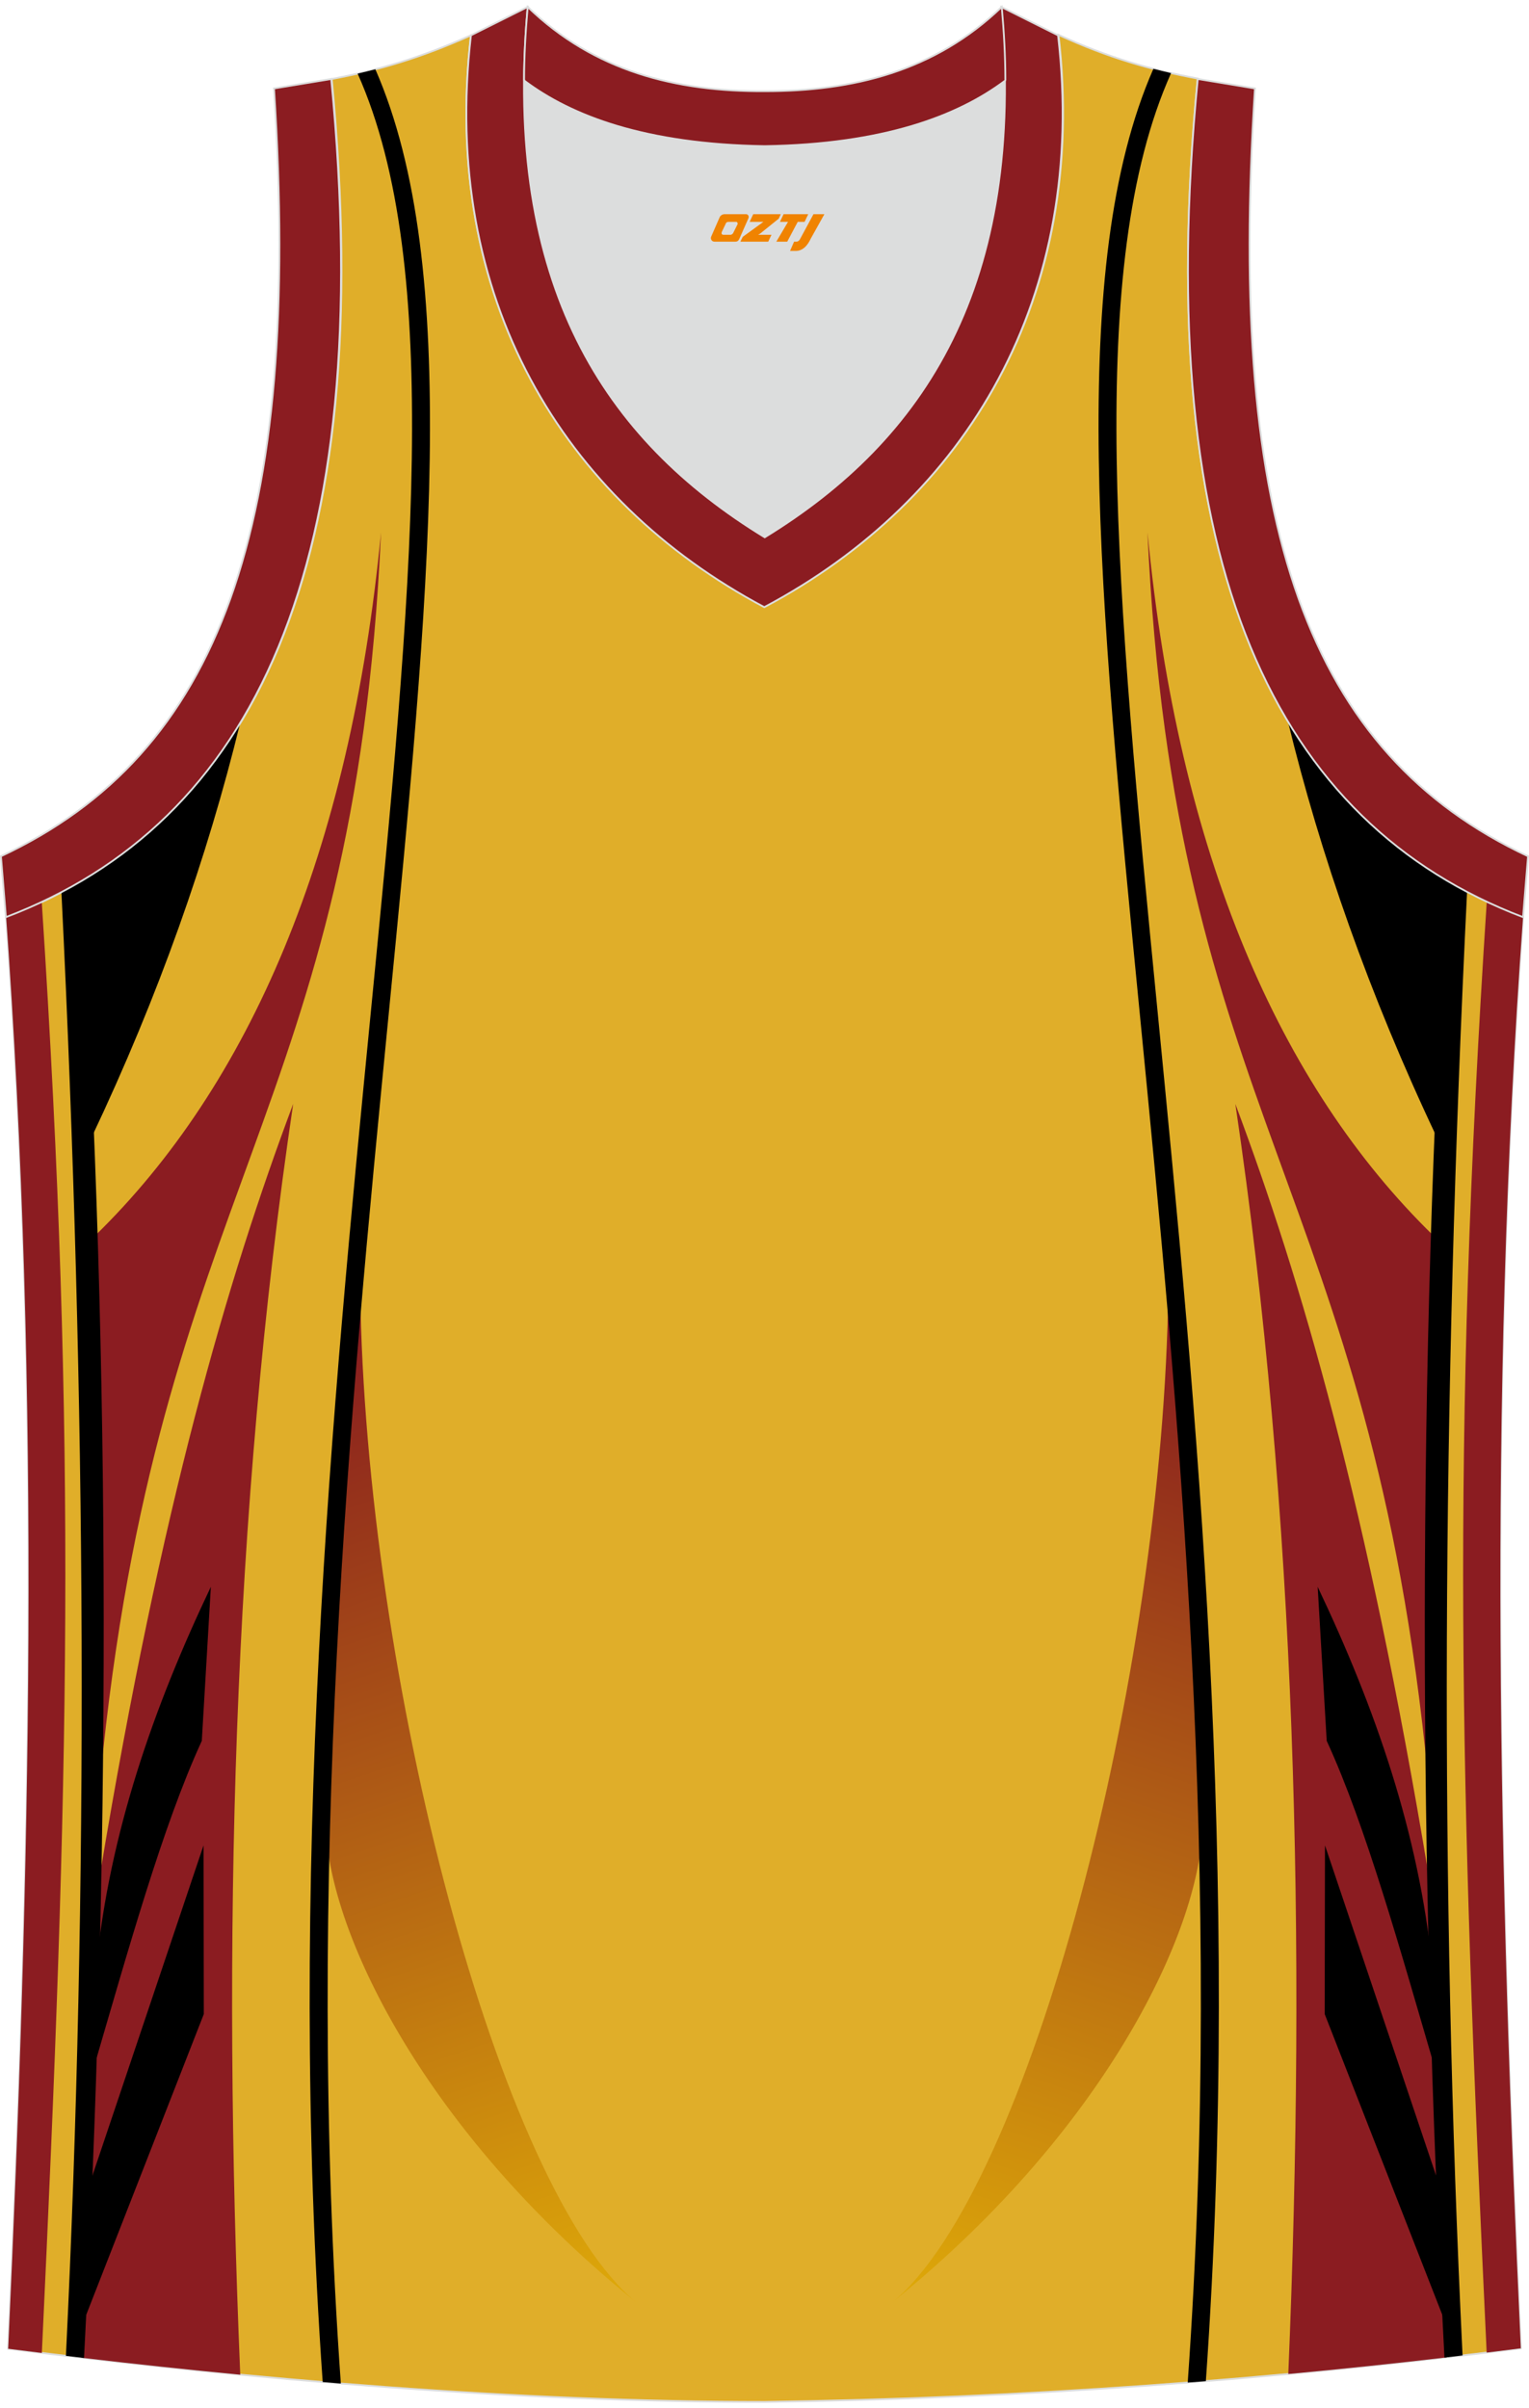 <?xml version="1.0" encoding="utf-8"?>
<!-- Generator: Adobe Illustrator 24.0.1, SVG Export Plug-In . SVG Version: 6.00 Build 0)  -->
<svg xmlns="http://www.w3.org/2000/svg" xmlns:xlink="http://www.w3.org/1999/xlink" version="1.1" id="图层_1" x="0px" y="0px" width="378.5px" height="596px" viewBox="0 0 378.53 593.6" enable-background="new 0 0 378.53 593.6" xml:space="preserve">
<g>
	
		<path fill-rule="evenodd" clip-rule="evenodd" fill="#E0AE29" stroke="#DCDDDD" stroke-width="0.446" stroke-miterlimit="22.926" d="   M189.2,593.38L189.2,593.38L189.2,593.38L189.2,593.38L189.2,593.38z M189.32,593.38c64.03-0.89,126.05-5.47,187.18-13.27   c-5.35-116.01-8.25-233.03,0.56-354.4l0,0c-60.91-23.2-92.25-86.23-80.54-207.49l0,0c-11.94-2.23-21.98-5.13-34.47-10.82   c7.47,64.7-22.53,114.9-72.73,141.56c-50.2-26.55-80.21-76.64-72.73-141.45c-12.49,5.58-22.64,8.59-34.47,10.82l0,0   C93.83,139.59,62.37,202.62,1.57,225.82l-0.22-2.34c8.92,122.15,6.02,239.95,0.67,356.74C62.7,587.92,128.19,593.38,189.32,593.38z   "/>
	<path fill-rule="evenodd" clip-rule="evenodd" fill="#8B1C21" d="M72.58,272.06c-16.33,43.55-32.73,99.8-47.82,190.74l-4.58,119.65   c12.96,1.52,26.08,2.93,39.3,4.19C54.96,479.04,57.51,373.62,72.58,272.06z"/>
	<path fill-rule="evenodd" clip-rule="evenodd" fill="#8B1C21" d="M23.51,304.7c38.14-37.18,63.18-94.59,70.82-174.14   C87.74,275.08,39,292.33,24.84,439.03L23.51,304.7z"/>
	<path fill-rule="evenodd" clip-rule="evenodd" fill="#8B1C21" d="M10.34,222.1c8.79,134.67,6.7,217.82,0.02,359.16   c-2.79-0.34-5.57-0.69-8.33-1.04c5.35-116.8,8.25-234.59-0.67-356.74l0.22,2.34C4.57,224.68,7.49,223.43,10.34,222.1z"/>
	<path fill-rule="evenodd" clip-rule="evenodd" d="M20.08,216.97c7.54,121.23,7.14,243.81,0.72,365.54   c-1.49-0.18-2.99-0.35-4.48-0.53c5.64-115.84,5.1-235.81-1.11-362.31C16.86,218.81,18.48,217.91,20.08,216.97z"/>
	<g>
		
			<linearGradient id="SVGID_1_" gradientUnits="userSpaceOnUse" x1="148.277" y1="14.608" x2="65.554" y2="-230.498" gradientTransform="matrix(1 0 0 1 0 562)">
			<stop offset="0" style="stop-color:#E0AC08"/>
			<stop offset="1" style="stop-color:#871A1F"/>
		</linearGradient>
		<path fill-rule="evenodd" clip-rule="evenodd" fill="url(#SVGID_1_)" d="M80.89,454.15c2.39,26.81,26.25,73.96,76.57,114.54    c-33.85-27.91-67.07-154.51-68.29-250.7C85.88,345.27,83.38,399.53,80.89,454.15L80.89,454.15z"/>
		
			<linearGradient id="SVGID_2_" gradientUnits="userSpaceOnUse" x1="1655.287" y1="14.608" x2="1572.563" y2="-230.498" gradientTransform="matrix(-1 0 0 1 1885.43 562)">
			<stop offset="0" style="stop-color:#E0AC08"/>
			<stop offset="1" style="stop-color:#871A1F"/>
		</linearGradient>
		<path fill-rule="evenodd" clip-rule="evenodd" fill="url(#SVGID_2_)" d="M297.52,454.15c-2.39,26.81-26.25,73.96-76.57,114.54    c33.85-27.91,67.07-154.51,68.29-250.7C292.54,345.27,295.04,399.53,297.52,454.15L297.52,454.15z"/>
	</g>
	<path fill-rule="evenodd" clip-rule="evenodd" d="M23.82,485.6c3.32-32.92,14.06-63.93,28.38-94l-2.24,38.13   c-9.74,21.19-18.25,51.9-27.07,82.02L23.82,485.6z"/>
	<polygon fill-rule="evenodd" clip-rule="evenodd" points="50.39,455.6 21.78,540.63 20.51,573.96 50.46,497.36  "/>
	<path fill-rule="evenodd" clip-rule="evenodd" d="M92.93,15.93c21.38,48.9,13.41,130.48,3.28,234.07   c-9.46,96.72-20.8,212.71-11.83,338.83c-1.5-0.12-3-0.24-4.49-0.37c-8.9-126.17,2.43-242.14,11.89-338.88   C101.9,146.12,109.85,64.74,88.54,17C90.01,16.67,91.47,16.31,92.93,15.93z"/>
	<path fill-rule="evenodd" clip-rule="evenodd" d="M59.43,177.87c-8.06,32.97-20.07,67.26-36.8,102.55l-3.33-63.01   C35.5,208.06,49,195.04,59.43,177.87z"/>
	<path fill-rule="evenodd" clip-rule="evenodd" fill="#8B1C21" d="M305.83,272.06c16.33,43.55,32.73,99.8,47.82,190.74l4.58,119.55   c-13.05,1.52-26.14,2.9-39.29,4.12C323.44,478.93,320.89,373.57,305.83,272.06z"/>
	<path fill-rule="evenodd" clip-rule="evenodd" fill="#8B1C21" d="M354.9,304.7c-38.14-37.18-63.18-94.59-70.82-174.14   c6.59,144.52,55.32,161.77,69.48,308.48L354.9,304.7z"/>
	<path fill-rule="evenodd" clip-rule="evenodd" fill="#8B1C21" d="M368.08,221.89c-8.81,134.76-6.72,217.91-0.03,359.28   c2.82-0.35,5.64-0.7,8.45-1.06c-5.35-116.01-8.25-233.03,0.56-354.4l0,0C373.99,224.54,371,223.27,368.08,221.89z"/>
	<path fill-rule="evenodd" clip-rule="evenodd" d="M358.34,216.75c-7.55,121.27-7.16,243.89-0.74,365.66   c1.49-0.17,2.99-0.35,4.48-0.53C356.44,466,356.99,346,363.2,219.46C361.56,218.6,359.94,217.69,358.34,216.75z"/>
	<path fill-rule="evenodd" clip-rule="evenodd" d="M354.58,485.6c-3.32-32.92-14.06-63.93-28.37-94l2.24,38.13   c9.74,21.19,18.25,51.9,27.07,82.02L354.58,485.6z"/>
	<polygon fill-rule="evenodd" clip-rule="evenodd" points="328.02,455.6 356.63,540.63 357.9,573.96 327.95,497.36  "/>
	<path fill-rule="evenodd" clip-rule="evenodd" d="M285.54,15.81C264.09,64.7,272.06,146.33,282.2,250   c9.45,96.66,20.78,212.56,11.84,338.59c1.5-0.12,3-0.23,4.49-0.35c8.88-126.08-2.45-241.97-11.91-338.65   c-10.13-103.56-18.08-184.99,3.3-232.71C288.45,16.54,286.99,16.19,285.54,15.81z"/>
	<path fill-rule="evenodd" clip-rule="evenodd" d="M318.81,177.21c8.06,33.17,20.12,67.69,36.95,103.21l3.34-63.23   C342.8,207.75,329.25,194.59,318.81,177.21z"/>
	<path fill-rule="evenodd" clip-rule="evenodd" fill="#DCDDDD" d="M189.2,34.96c29.56-0.45,47.86-7.47,59.46-16.18   c0-0.11,0-0.11,0-0.22c0.56,57.67-23.54,91.25-59.57,113.11c-35.92-21.98-60.01-55.55-59.57-113.11c0,0.11,0,0.11,0,0.22   C141.35,27.48,159.75,34.51,189.2,34.96z"/>
	
		<path fill-rule="evenodd" clip-rule="evenodd" fill="#8B1C21" stroke="#DCDDDD" stroke-width="0.446" stroke-miterlimit="22.926" d="   M1.46,225.82C62.37,202.62,93.72,139.59,82,18.33l-14.17,2.34c7.03,108.99-13.39,164.65-67.6,190.08L1.46,225.82z"/>
	
		<path fill-rule="evenodd" clip-rule="evenodd" fill="#8B1C21" stroke="#DCDDDD" stroke-width="0.446" stroke-miterlimit="22.926" d="   M130.64,0.49c-6.14,68.94,19.08,107.09,58.68,131.3c39.49-24.21,64.7-62.36,58.56-131.3l14.06,7.03   c7.47,64.7-22.53,114.9-72.73,141.56c-50.09-26.66-80.09-76.75-72.62-141.56L130.64,0.49z"/>
	
		<path fill-rule="evenodd" clip-rule="evenodd" fill="#8B1C21" stroke="#DCDDDD" stroke-width="0.446" stroke-miterlimit="22.926" d="   M377.06,225.82c-60.91-23.2-92.25-86.23-80.54-207.49l14.17,2.34c-7.03,108.99,13.39,164.65,67.6,190.08L377.06,225.82z"/>
	
		<path fill-rule="evenodd" clip-rule="evenodd" fill="#8B1C21" stroke="#DCDDDD" stroke-width="0.446" stroke-miterlimit="22.926" d="   M130.64,0.49c16.51,15.95,36.7,20.97,58.68,20.86c21.86,0,42.06-4.91,58.68-20.86c0.56,6.25,0.89,12.27,0.89,18.07   c0,0.11,0,0.11-0.11,0.22c-11.6,8.7-30.01,15.73-59.46,16.18c-29.56-0.45-47.86-7.47-59.46-16.18c0-0.11,0-0.11-0.11-0.22   C129.75,12.87,130.08,6.84,130.64,0.49z"/>
	
</g>
<g>
	<path fill="#F08300" d="M201.39,51.8l-3.4,6.3c-0.2,0.3-0.5,0.5-0.8,0.5h-0.6l-1,2.3h1.2c2,0.1,3.2-1.5,3.9-3L204.09,51.8h-2.5L201.39,51.8z"/>
	<polygon fill="#F08300" points="194.19,51.8 ,200.09,51.8 ,199.19,53.7 ,197.49,53.7 ,194.89,58.6 ,192.19,58.6 ,195.09,53.7 ,193.09,53.7 ,193.99,51.8"/>
	<polygon fill="#F08300" points="188.19,56.9 ,187.69,56.9 ,188.19,56.6 ,192.79,52.9 ,193.29,51.8 ,186.49,51.8 ,186.19,52.4 ,185.59,53.7 ,188.39,53.7 ,188.99,53.7 ,183.89,57.4    ,183.29,58.6 ,189.89,58.6 ,190.19,58.6 ,190.99,56.9"/>
	<path fill="#F08300" d="M184.69,51.8H179.39C178.89,51.8,178.39,52.1,178.19,52.5L176.09,57.3C175.79,57.9,176.19,58.6,176.89,58.6h5.2c0.4,0,0.7-0.2,0.9-0.6L185.29,52.8C185.49,52.3,185.19,51.8,184.69,51.8z M182.59,54.3L181.49,56.5C181.29,56.8,180.99,56.9,180.89,56.9l-1.8,0C178.89,56.9,178.49,56.8,178.69,56.2l1-2.1c0.1-0.3,0.4-0.4,0.7-0.4h1.9   C182.49,53.7,182.69,54,182.59,54.3z"/>
</g>
</svg>